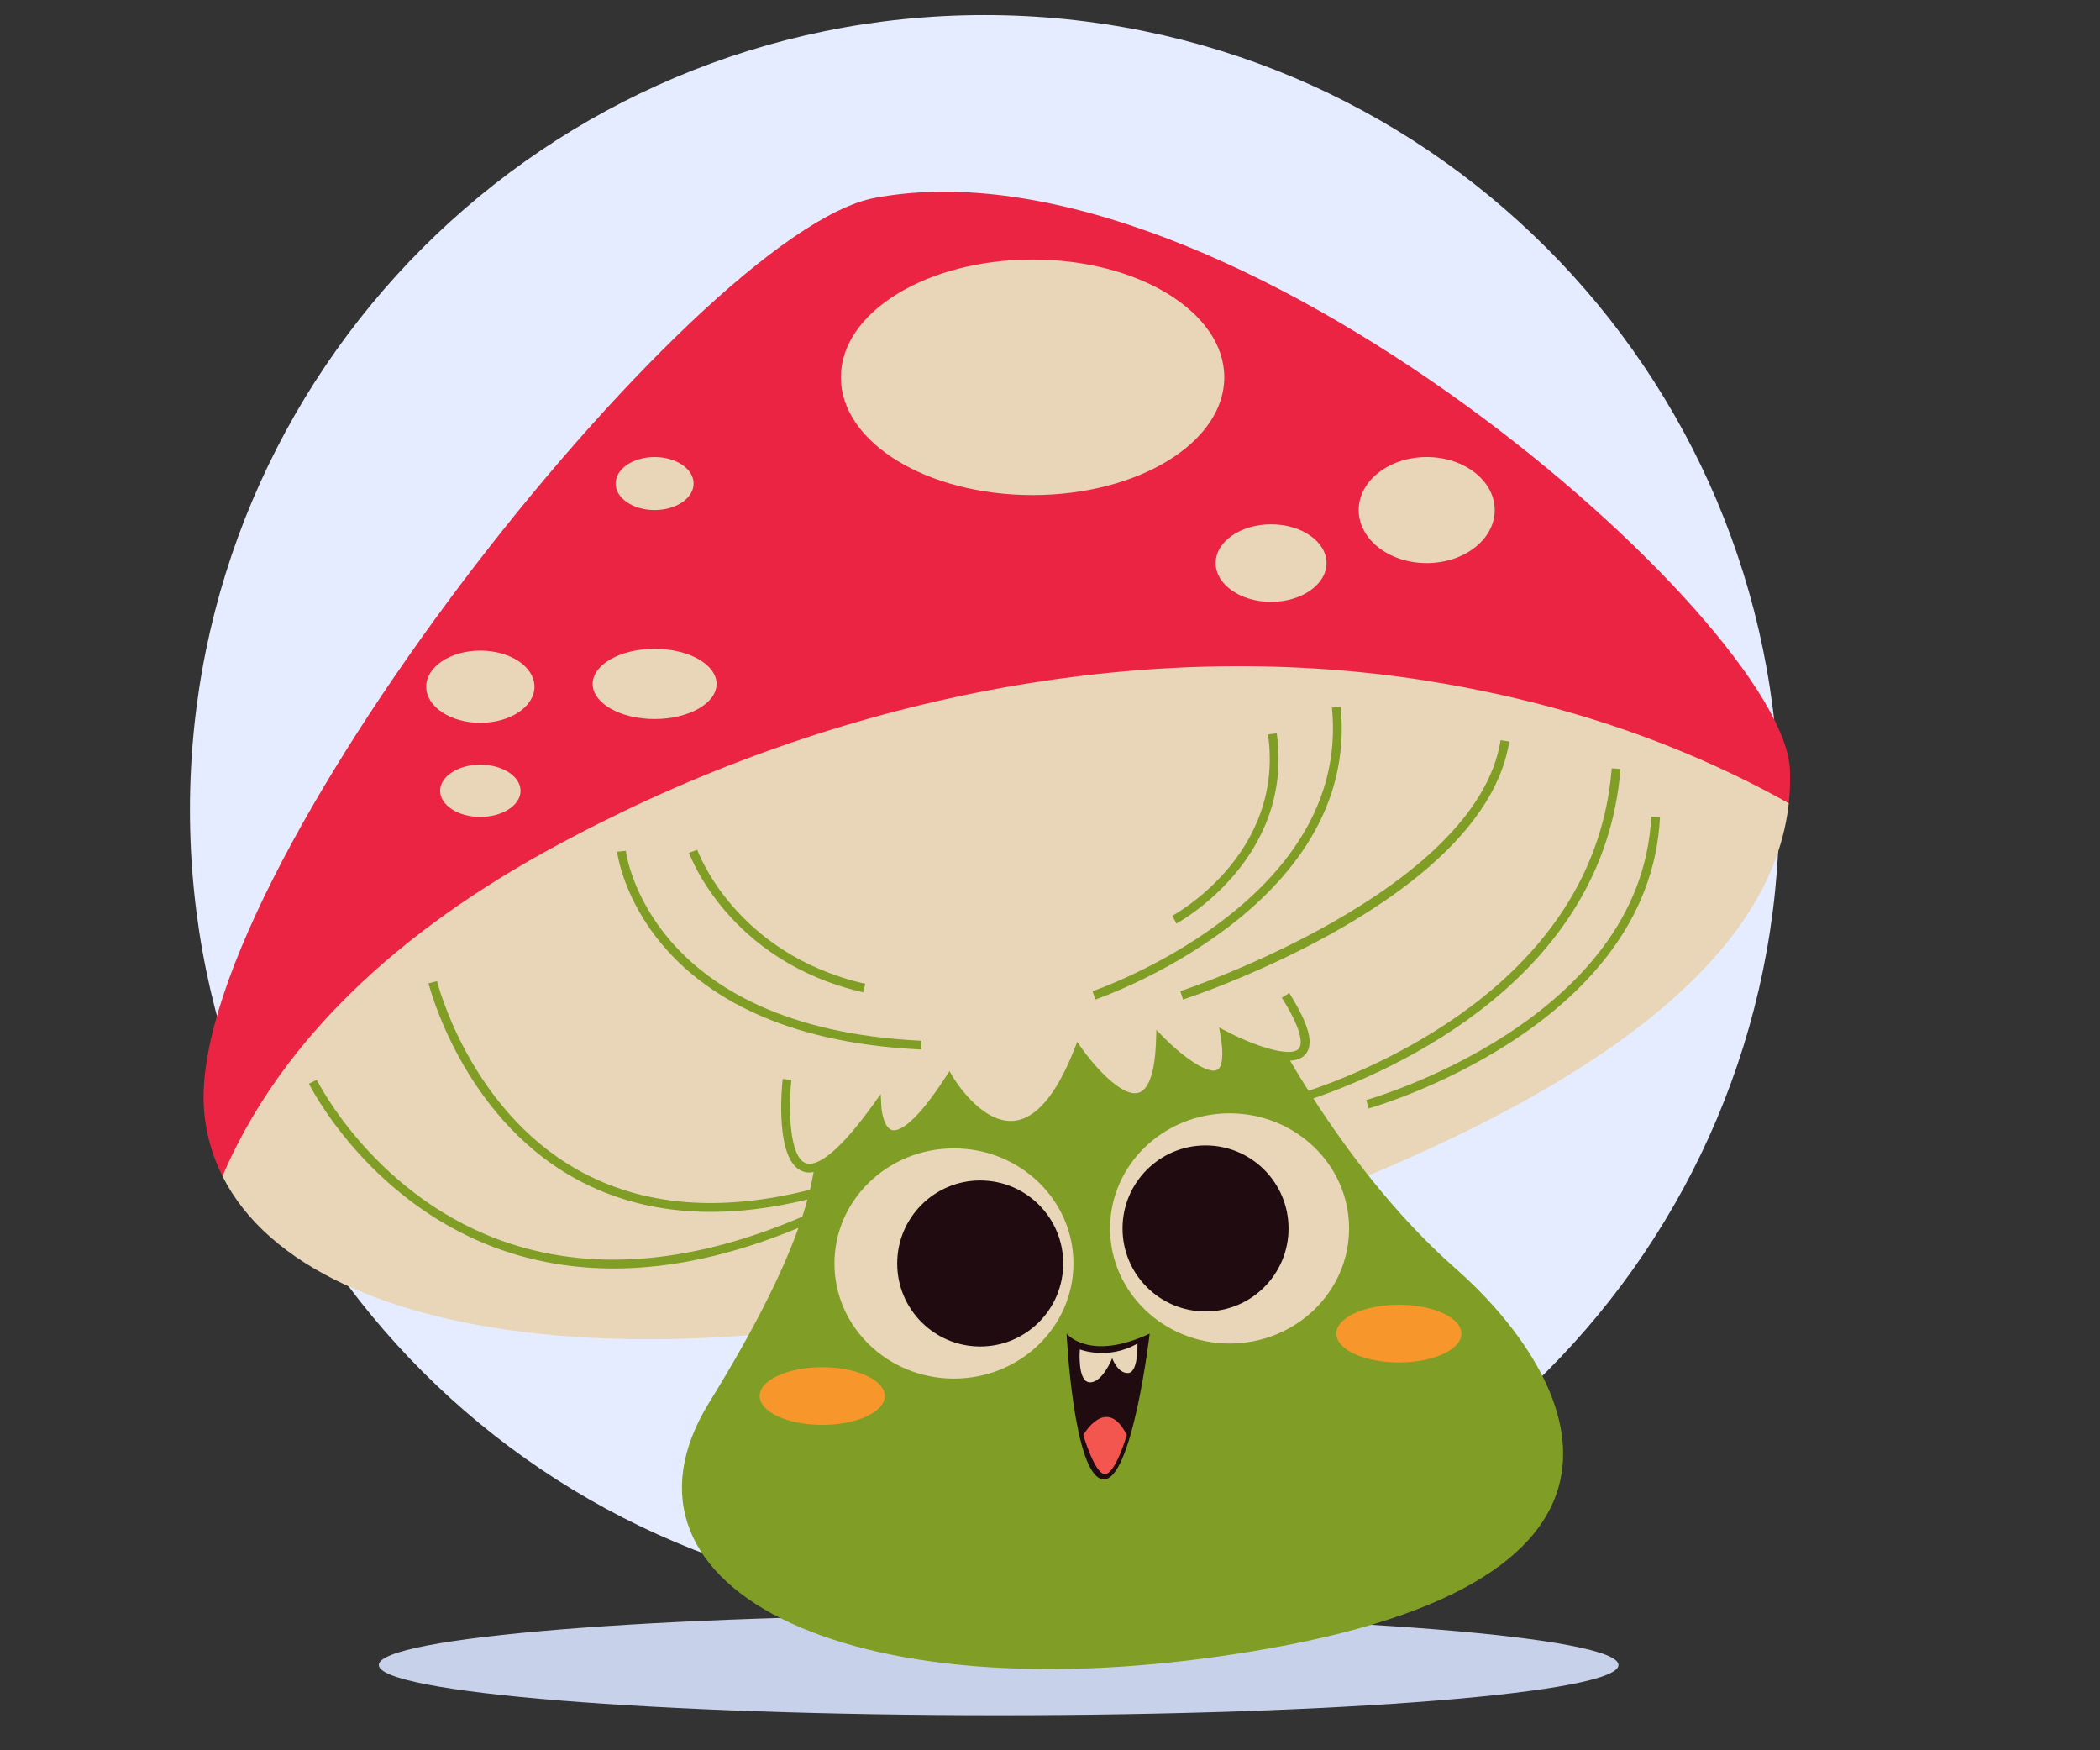 <?xml version="1.0" encoding="UTF-8" standalone="no"?>
<!-- Created with Inkscape (http://www.inkscape.org/) -->

<svg
   version="1.1"
   id="svg2"
   width="180"
   height="150"
   viewBox="0 0 180 150"
   sodipodi:docname="muchomorek.svg"
   inkscape:version="1.3 (0e150ed6c4, 2023-07-21)"
   xmlns:inkscape="http://www.inkscape.org/namespaces/inkscape"
   xmlns:sodipodi="http://sodipodi.sourceforge.net/DTD/sodipodi-0.dtd"
   xmlns="http://www.w3.org/2000/svg"
   xmlns:svg="http://www.w3.org/2000/svg">
  <rect x="0" y="0" width="180" height="150" fill="#333333" stroke="none"/>
  <defs
     id="defs6" />
  <sodipodi:namedview
     id="namedview4"
     pagecolor="#ffffff"
     bordercolor="#000000"
     borderopacity="0.25"
     inkscape:showpageshadow="2"
     inkscape:pageopacity="0.0"
     inkscape:pagecheckerboard="0"
     inkscape:deskcolor="#d1d1d1"
     inkscape:zoom="1.7797877"
     inkscape:cx="173.33528"
     inkscape:cy="132.31915"
     inkscape:window-width="1920"
     inkscape:window-height="1017"
     inkscape:window-x="-8"
     inkscape:window-y="-8"
     inkscape:window-maximized="1"
     inkscape:current-layer="g8" />
  <g
     id="g8"
     inkscape:groupmode="layer"
     inkscape:label="ink_ext_XXXXXX"
     transform="matrix(1.333,0,0,-1.333,-42.143,603.605)">
    <path
       d="m 94.925,451.847 c 28.219,0 51.095,-22.876 51.095,-51.095 0,-28.219 -22.876,-51.095 -51.095,-51.095 -28.219,0 -51.095,22.876 -51.095,51.095 0,28.219 22.876,51.095 51.095,51.095"
       style="fill:#e6ecff;fill-opacity:1;fill-rule:nonzero;stroke:none;stroke-width:0.027"
       id="path650" />
    <path
       d="m 95.831,349.003 c 22.012,0 39.856,-1.447 39.856,-3.232 0,-1.785 -17.844,-3.232 -39.856,-3.232 -22.012,0 -39.857,1.447 -39.857,3.232 0,1.785 17.844,3.232 39.857,3.232"
       style="fill:#c7d1ea;fill-opacity:1;fill-rule:nonzero;stroke:none;stroke-width:0.034"
       id="path686" />
    <g
       id="g2"
       transform="matrix(0.506,0,0,0.506,18.761,215.541)">
      <path
         d="m 144.994,411.022 c 0,0 -88.675,-48.61 -91.319,-91.537 11.51,-22.941 62.343,-27.938 119.692,-9.402 58.584,18.926 77.433,39.08 79.351,56.779 0,0 -65.902,43.955 -107.724,44.16"
         style="fill:#e9d6b8;fill-opacity:1;fill-rule:nonzero;stroke:none;stroke-width:0.1"
         id="path252" />
      <path
         d="m 252.718,366.862 c -14.108,7.885 -29.532,12.993 -46.563,15.658 -36.023,5.554 -74.523,-2.331 -107.813,-19.852 -17.231,-8.944 -35.878,-22.629 -44.666,-43.183 -1.204,2.398 -1.986,4.997 -2.286,7.785 -3.235,29.409 62.209,112.207 85.184,116.512 45.213,8.465 115.541,-53.957 116.288,-72.649 0.056,-1.405 0.012,-2.833 -0.144,-4.271"
         style="fill:#ec2443;fill-opacity:1;fill-rule:nonzero;stroke:none;stroke-width:0.1"
         id="path254" />
      <path
         d="m 116.462,382.026 c 0,-2.464 -3.525,-4.461 -7.872,-4.461 -4.347,0 -7.872,1.997 -7.872,4.461 0,2.464 3.525,4.461 7.872,4.461 4.347,0 7.872,-1.997 7.872,-4.461"
         style="fill:#e9d6b8;fill-opacity:1;fill-rule:nonzero;stroke:none;stroke-width:0.1"
         id="path256" />
      <path
         d="m 180.983,420.986 c 0,-8.265 -10.907,-14.964 -24.361,-14.964 -13.455,0 -24.361,6.699 -24.361,14.964 0,8.264 10.906,14.963 24.361,14.963 13.454,0 24.361,-6.699 24.361,-14.963"
         style="fill:#e9d6b8;fill-opacity:1;fill-rule:nonzero;stroke:none;stroke-width:0.1"
         id="path258" />
      <path
         d="m 193.973,397.379 c 0,-2.72 -3.153,-4.926 -7.043,-4.926 -3.891,0 -7.044,2.206 -7.044,4.926 0,2.721 3.153,4.926 7.044,4.926 3.89,0 7.043,-2.205 7.043,-4.926"
         style="fill:#e9d6b8;fill-opacity:1;fill-rule:nonzero;stroke:none;stroke-width:0.1"
         id="path260" />
      <path
         d="m 215.35,404.118 c 0,-3.722 -3.87,-6.739 -8.644,-6.739 -4.774,0 -8.643,3.017 -8.643,6.739 0,3.72 3.869,6.737 8.643,6.737 4.774,0 8.644,-3.017 8.644,-6.737"
         style="fill:#e9d6b8;fill-opacity:1;fill-rule:nonzero;stroke:none;stroke-width:0.1"
         id="path262" />
      <path
         d="m 91.554,368.447 c 0,-1.832 -2.288,-3.318 -5.111,-3.318 -2.824,0 -5.111,1.486 -5.111,3.318 0,1.833 2.288,3.318 5.111,3.318 2.823,0 5.111,-1.485 5.111,-3.318"
         style="fill:#e9d6b8;fill-opacity:1;fill-rule:nonzero;stroke:none;stroke-width:0.1"
         id="path264" />
      <path
         d="m 93.321,381.673 c 0,-2.533 -3.079,-4.587 -6.878,-4.587 -3.799,0 -6.878,2.054 -6.878,4.587 0,2.532 3.079,4.586 6.878,4.586 3.799,0 6.878,-2.054 6.878,-4.586"
         style="fill:#e9d6b8;fill-opacity:1;fill-rule:nonzero;stroke:none;stroke-width:0.1"
         id="path266" />
      <path
         d="m 113.546,407.486 c 0,-1.861 -2.218,-3.368 -4.955,-3.368 -2.738,0 -4.957,1.507 -4.957,3.368 0,1.861 2.219,3.369 4.957,3.369 2.737,0 4.955,-1.508 4.955,-3.369"
         style="fill:#e9d6b8;fill-opacity:1;fill-rule:nonzero;stroke:none;stroke-width:0.1"
         id="path268" />
      <path
         d="m 210.304,307.819 c -7.668,6.741 -13.851,15.109 -18.002,21.54 10.398,3.59 36.928,15.304 39.029,41.86 l -1.11,0.088 c -2.068,-26.13 -28.531,-37.575 -38.535,-40.984 -0.889,1.404 -1.668,2.692 -2.339,3.838 0.789,0.042 1.459,0.262 1.907,0.746 1.183,1.276 0.543,3.769 -2.013,7.845 l -0.946,-0.592 c 2.973,-4.739 2.488,-6.12 2.141,-6.495 -1.117,-1.206 -6.003,0.555 -9.11,2.192 l -1,0.526 0.19,-1.113 c 0.404,-2.371 0.244,-3.931 -0.44,-4.279 -1.282,-0.644 -4.749,2.03 -6.808,4.14 l -0.914,0.937 -0.043,-1.308 c -0.16,-5.018 -1.288,-6.397 -2.206,-6.671 -2.233,-0.673 -5.961,3.822 -7.215,5.607 l -0.594,0.847 -0.38,-0.962 c -2.29,-5.8 -4.9,-8.852 -7.759,-9.074 -4.151,-0.303 -7.604,5.489 -7.638,5.548 l -0.458,0.779 -0.492,-0.758 c -4.264,-6.578 -6.184,-6.898 -6.805,-6.733 -0.998,0.266 -1.324,2.292 -1.36,2.981 l -0.083,1.588 -0.927,-1.292 c -5.279,-7.351 -7.666,-7.841 -8.617,-7.472 -2.063,0.789 -2.201,6.899 -1.804,10.564 l -1.109,0.121 c -0.115,-1.058 -1.021,-10.374 2.514,-11.727 0.282,-0.108 0.582,-0.162 0.895,-0.162 0.167,0 0.346,0.039 0.521,0.07 -0.118,-0.707 -0.27,-1.457 -0.461,-2.255 -11.45,-2.906 -21.375,-2.064 -29.541,2.541 -13.789,7.777 -17.811,23.795 -17.849,23.957 l -1.085,-0.263 c 0.04,-0.165 4.164,-16.638 18.376,-24.659 5.183,-2.926 11.037,-4.391 17.509,-4.391 3.874,0 7.968,0.526 12.272,1.575 -0.19,-0.694 -0.406,-1.418 -0.656,-2.183 -13.644,-5.854 -26.106,-7.017 -37.119,-3.423 -16.951,5.534 -24.507,20.658 -24.58,20.81 l -1.002,-0.489 c 0.077,-0.156 7.819,-15.687 25.221,-21.376 4.298,-1.405 8.806,-2.106 13.509,-2.106 7.367,0 15.213,1.726 23.48,5.159 -1.939,-5.413 -5.385,-12.533 -11.35,-22.2 -14.566,-23.622 18.38,-40.663 71.378,-31.194 52.986,9.48 38.008,35.454 23.409,48.302"
         style="fill:#809e25;fill-opacity:1;fill-rule:nonzero;stroke:none;stroke-width:0.1"
         id="path270" />
      <path
         d="m 142.458,335.575 0.052,1.114 c -34.754,1.629 -37.553,23.907 -37.577,24.131 l -1.108,-0.117 c 0.024,-0.235 2.88,-23.452 38.633,-25.128"
         style="fill:#809e25;fill-opacity:1;fill-rule:nonzero;stroke:none;stroke-width:0.1"
         id="path272" />
      <path
         d="m 135.111,342.838 0.248,1.087 c -16.577,3.784 -21.299,16.886 -21.344,17.019 l -1.055,-0.365 c 0.048,-0.137 4.947,-13.814 22.151,-17.741"
         style="fill:#809e25;fill-opacity:1;fill-rule:nonzero;stroke:none;stroke-width:0.1"
         id="path274" />
      <path
         d="m 195.771,379.126 -1.108,-0.111 c 2.471,-24.725 -30.093,-35.92 -30.422,-36.03 l 0.353,-1.058 c 0.337,0.113 33.738,11.586 31.177,37.199"
         style="fill:#809e25;fill-opacity:1;fill-rule:nonzero;stroke:none;stroke-width:0.1"
         id="path276" />
      <path
         d="m 187.647,375.764 -1.104,-0.156 c 2.149,-15.253 -12.02,-22.968 -12.163,-23.044 l 0.522,-0.986 c 0.151,0.08 15.004,8.146 12.745,24.186"
         style="fill:#809e25;fill-opacity:1;fill-rule:nonzero;stroke:none;stroke-width:0.1"
         id="path278" />
      <path
         d="m 175.744,341.926 c 1.561,0.513 38.28,12.786 41.457,32.781 l -1.102,0.175 C 213.03,355.558 175.772,343.11 175.396,342.986 l 0.348,-1.06"
         style="fill:#809e25;fill-opacity:1;fill-rule:nonzero;stroke:none;stroke-width:0.1"
         id="path280" />
      <path
         d="m 235.238,365.156 c -1.266,-26.05 -35.861,-35.9 -36.209,-35.996 l 0.296,-1.075 c 0.357,0.098 35.72,10.158 37.026,37.017 l -1.113,0.054"
         style="fill:#809e25;fill-opacity:1;fill-rule:nonzero;stroke:none;stroke-width:0.1"
         id="path282" />
      <path
         d="m 137.84,291.547 c 0,-2.024 -3.559,-3.664 -7.948,-3.664 -4.392,0 -7.951,1.64 -7.951,3.664 0,2.024 3.559,3.665 7.951,3.665 4.389,0 7.948,-1.641 7.948,-3.665"
         style="fill:#f7972b;fill-opacity:1;fill-rule:nonzero;stroke:none;stroke-width:0.1"
         id="path284" />
      <path
         d="m 211.116,299.477 c 0,-2.024 -3.558,-3.664 -7.948,-3.664 -4.392,0 -7.951,1.64 -7.951,3.664 0,2.024 3.559,3.664 7.951,3.664 4.39,0 7.948,-1.64 7.948,-3.664"
         style="fill:#f7972b;fill-opacity:1;fill-rule:nonzero;stroke:none;stroke-width:0.1"
         id="path286" />
      <path
         d="m 160.945,299.477 c 0,0 2.857,-3.602 10.558,0 0,0 -2.236,-19.005 -5.963,-18.508 -3.726,0.498 -4.595,18.508 -4.595,18.508"
         style="fill:#1f0b10;fill-opacity:1;fill-rule:nonzero;stroke:none;stroke-width:0.1"
         id="path288" />
      <path
         d="m 162.629,297.47 c 0,0 3.554,-1.416 7.319,0.746 0,0 0.139,-3.674 -1.185,-3.744 -1.324,-0.069 -2.021,1.872 -2.021,1.872 0,0 -1.255,-3.126 -2.858,-3.057 -1.604,0.07 -1.255,4.183 -1.255,4.183"
         style="fill:#e9d6b8;fill-opacity:1;fill-rule:nonzero;stroke:none;stroke-width:0.1"
         id="path290" />
      <path
         d="m 163.07,286.596 c 0,0 2.927,5.158 5.53,0 0,0 -1.448,-4.947 -2.765,-4.973 -1.316,-0.026 -2.765,4.973 -2.765,4.973"
         style="fill:#f2564e;fill-opacity:1;fill-rule:nonzero;stroke:none;stroke-width:0.1"
         id="path292" />
      <path
         d="m 161.814,308.39 c 0,-8.079 -6.799,-14.627 -15.187,-14.627 -8.386,0 -15.184,6.548 -15.184,14.627 0,8.077 6.798,14.626 15.184,14.626 8.388,0 15.187,-6.549 15.187,-14.626"
         style="fill:#e9d6b8;fill-opacity:1;fill-rule:nonzero;stroke:none;stroke-width:0.1"
         id="path294" />
      <path
         d="m 160.516,308.39 c 0,-5.826 -4.722,-10.549 -10.549,-10.549 -5.826,0 -10.548,4.723 -10.548,10.549 0,5.826 4.722,10.549 10.548,10.549 5.827,0 10.549,-4.723 10.549,-10.549"
         style="fill:#1f0b10;fill-opacity:1;fill-rule:nonzero;stroke:none;stroke-width:0.1"
         id="path296" />
      <path
         d="m 196.842,312.843 c 0,-8.078 -6.8,-14.627 -15.186,-14.627 -8.386,0 -15.185,6.549 -15.185,14.627 0,8.077 6.799,14.626 15.185,14.626 8.386,0 15.186,-6.549 15.186,-14.626"
         style="fill:#e9d6b8;fill-opacity:1;fill-rule:nonzero;stroke:none;stroke-width:0.1"
         id="path298" />
      <path
         d="m 189.15,312.842 c 0,-5.826 -4.722,-10.549 -10.549,-10.549 -5.826,0 -10.548,4.723 -10.548,10.549 0,5.826 4.722,10.549 10.548,10.549 5.827,0 10.549,-4.723 10.549,-10.549"
         style="fill:#1f0b10;fill-opacity:1;fill-rule:nonzero;stroke:none;stroke-width:0.1"
         id="path300" />
    </g>
  </g>
</svg>

